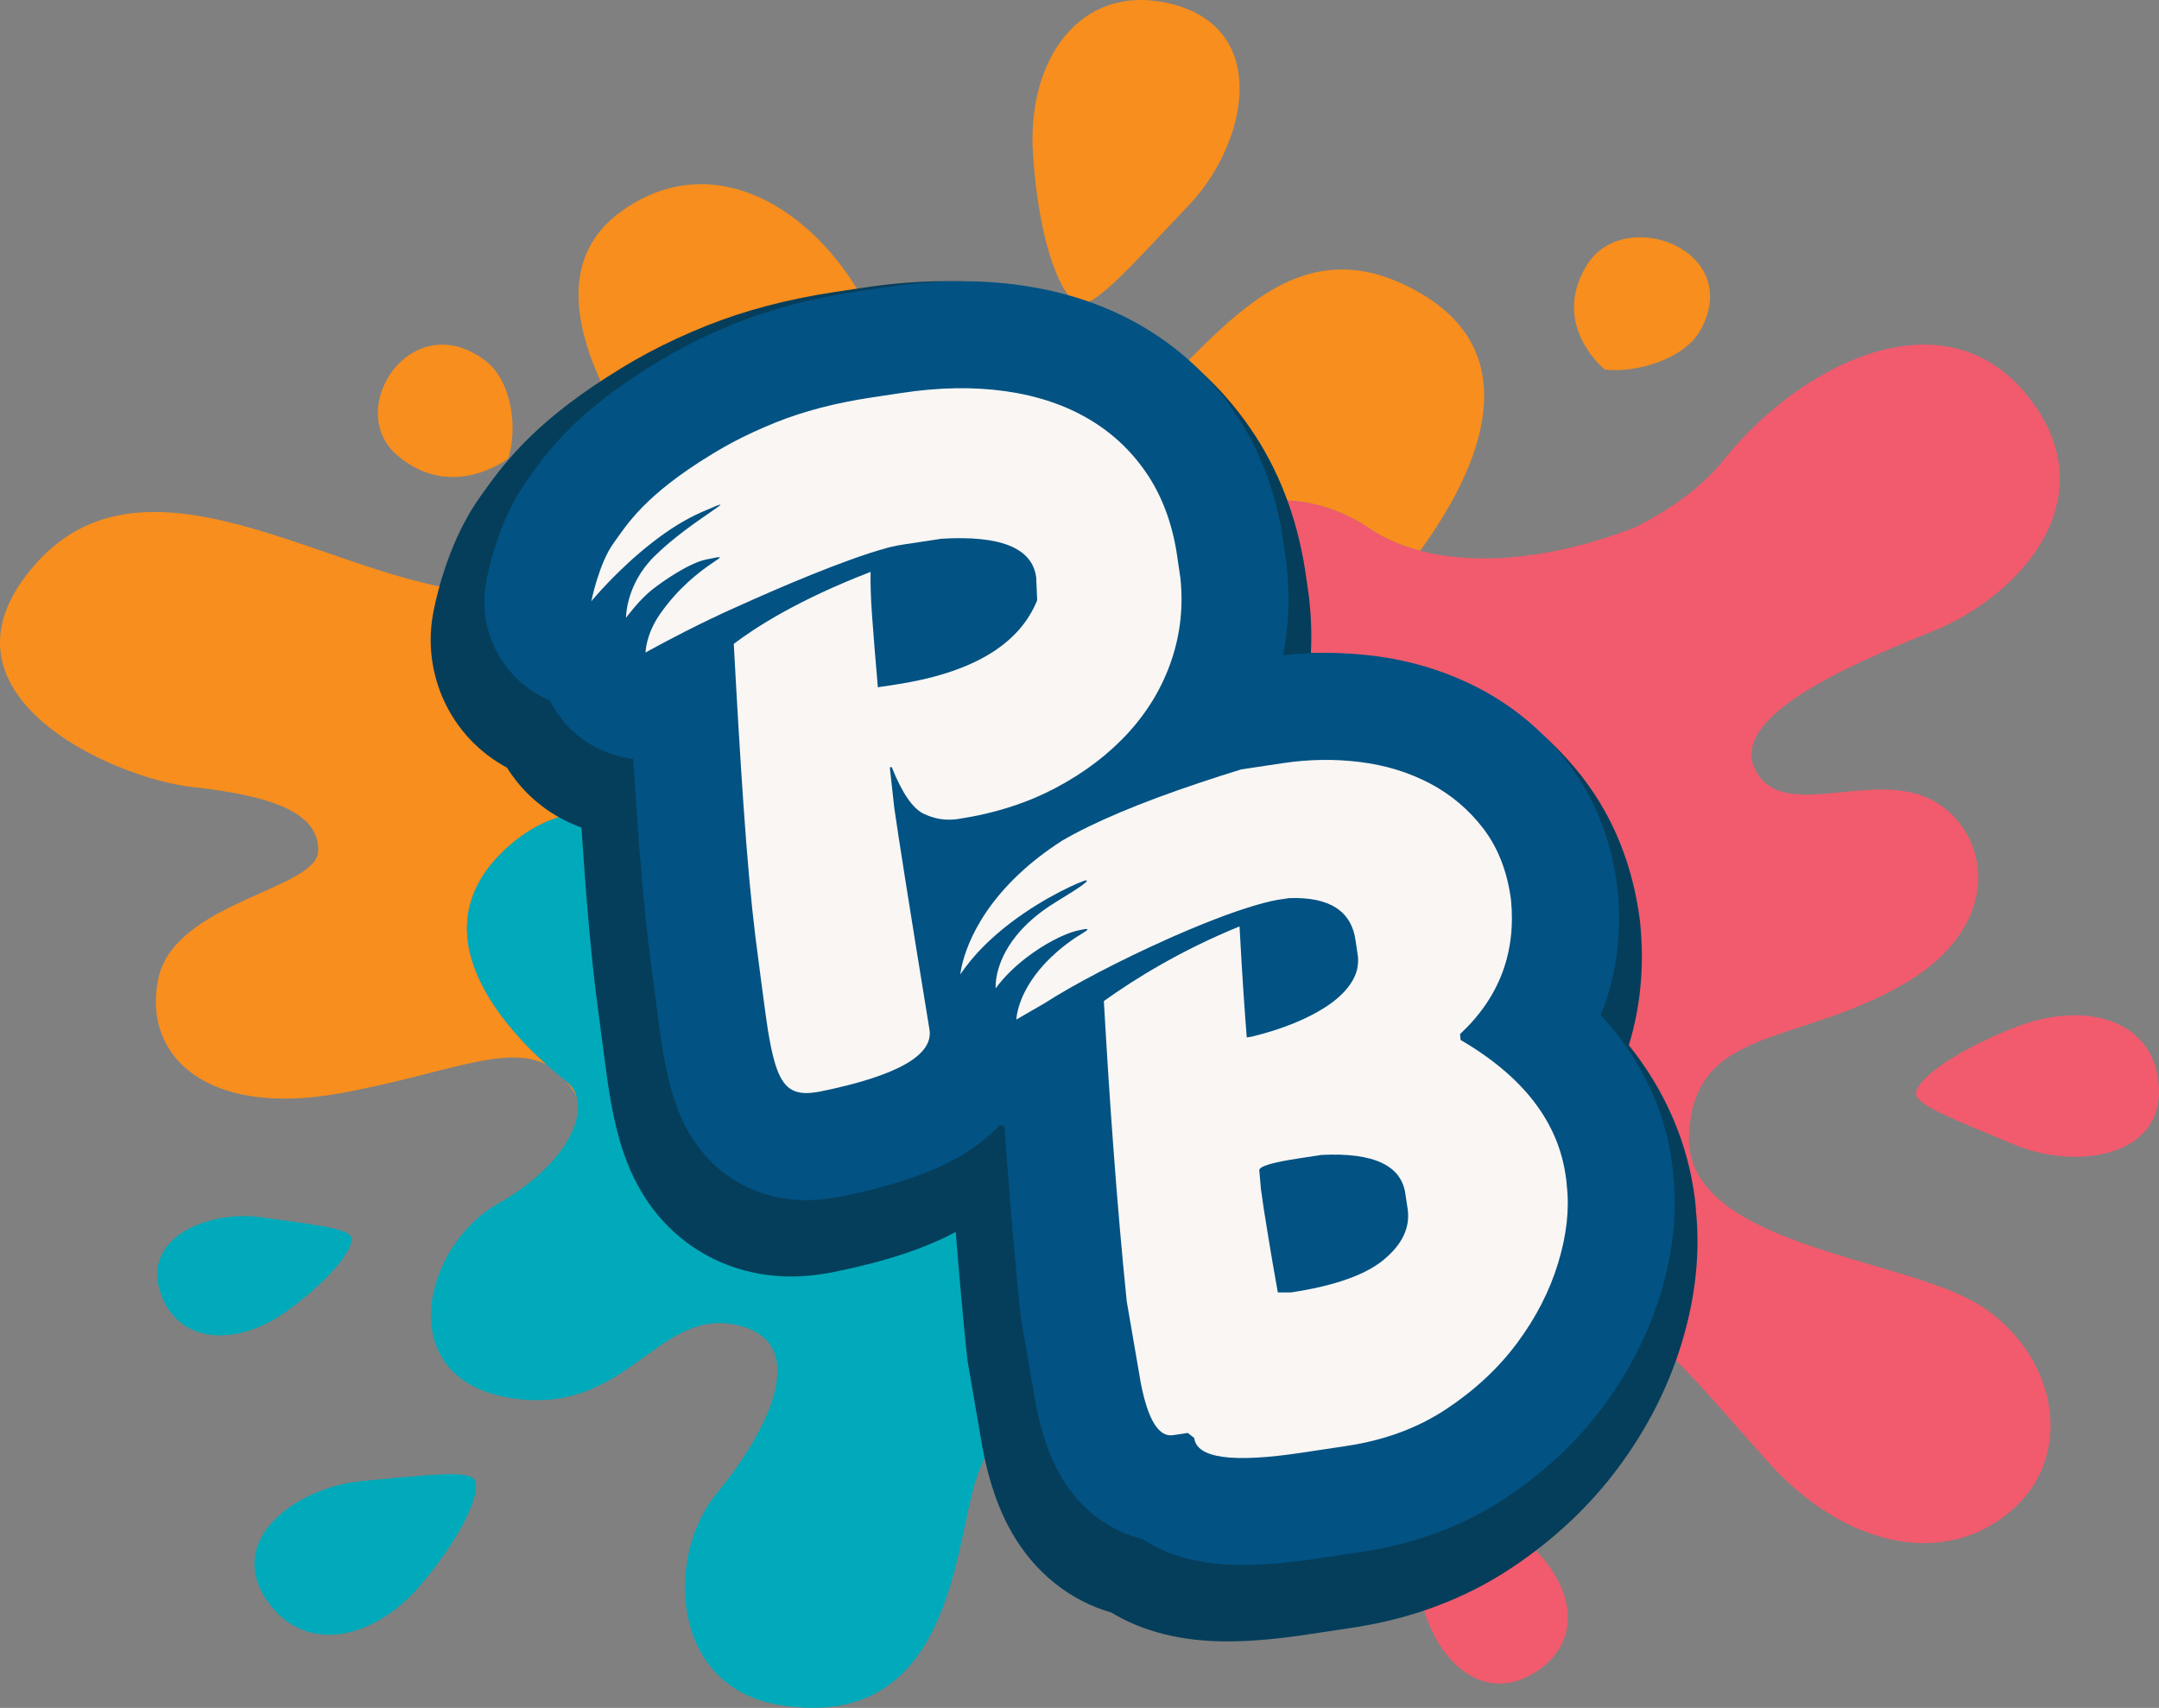 <svg viewBox="0 0 654 517.41" xmlns="http://www.w3.org/2000/svg" data-name="Layer 2" id="Layer_2">
  <rect x="0" y="0" width="654" height="517.41" fill="#808080" stroke="none"/>
  <defs>
    <style>
      .cls-1 {
        fill: #053e5b;
      }

      .cls-2 {
        fill: #f78e1e;
      }

      .cls-3 {
        fill: #f9f6f4;
      }

      .cls-4 {
        fill: #f15b6d;
      }

      .cls-5 {
        fill: #025283;
      }

      .cls-6 {
        fill: #00aaba;
      }
    </style>
  </defs>
  <g data-name="Layer 1" id="Layer_1-2">
    <g>
      <g>
        <g>
          <path d="M430.23,88.8c-43.45-25.3-66,23.19-93.5,41.1-27.5,17.92-61.05-15.8-77-42.16-15.96-26.35-45.11-42.7-71.51-23.72-26.4,18.97-6.05,54.28,4.4,70.62,10.46,16.34.55,44.27-42.9,44.79-43.45.53-103.14-48.37-138.6-8.96-35.47,39.41,23.09,65.36,47.3,67.98,24.2,2.64,38.5,7.91,37.95,19.51-.55,11.59-43.45,15.28-48.4,38.48-4.95,23.19,14.3,42.16,55.01,34.78,31.58-5.73,50.25-15.22,62.68-8.6-14.16-12.69-40.06-41.83-10.98-66.77,34.1-29.26,67.09,17.66,102.02,10.28,34.93-7.37,42.35-22.92,44-58.76,1.65-35.84,33.97-47.17,53.15-31.88.35.28.67.57,1,.86.78-3.62,2.27-6.89,4.57-9.59,0-.01.01-.02.02-.04,12.48-18.73,37.21-19.03,55.66-6.45,4.02,2.74,9.08,5.02,15.06,6.59,15.73-21.49,34.41-58.08.06-78.07Z" class="cls-2"></path>
          <path d="M370.16,219.67c.17.25.34.5.52.73.17.24.36.48.55.71.16.19.31.37.48.55.36.38.73.76,1.14,1.1-1.02-1.31-2.1-2.65-3.26-4.03.18.32.37.64.58.94Z" class="cls-2"></path>
          <path d="M171.61,327.62s-.02-.01-.02-.01c1.09,1.32,2.12,2.88,3.11,4.65-.53-1.86-1.56-3.44-3.08-4.64Z" class="cls-2"></path>
          <path d="M480.65,80.36c-11.18,18.27,5.5,31.62,5.5,31.62,9.17,1.05,24.2-2.99,29.15-12.3,12.83-24.14-23.47-37.59-34.65-19.32Z" class="cls-2"></path>
          <path d="M120.49,138.08c16.6,13.98,33.44.82,33.44.82,2.82-8.42,1.53-23.34-7.08-29.76-22.3-16.65-42.97,14.95-26.37,28.94Z" class="cls-2"></path>
          <path d="M326.83,92.01c4.77,1.11,15.4-10.95,33.37-29.92,17.97-18.97,24.94-54.09-6.35-61.14-26.51-5.97-42.79,16.86-40.95,45.56,1.83,28.7,9.17,44.38,13.93,45.49Z" class="cls-2"></path>
        </g>
        <g>
          <path d="M391.73,339.33c-6.79-10.59-14.78-12.04-23.49-11.87-1.55.03-3.12.11-4.71.2-47.77,7.11-73.52-20.5-56.53-42.68,16.93-22.11,65.61-3.93,77.26-26.14,3.9-7.83,1.8-19.11-11.4-36.06h-.01c-.41-.36-.78-.73-1.14-1.12-.17-.18-.32-.36-.48-.55-.19-.23-.38-.47-.55-.71-.18-.23-.35-.48-.52-.73-.2-.3-.4-.61-.58-.94h-.01s0-.01,0-.02c-10.97-11.4-17.56-29.16-14.72-42.36-.33-.29-.65-.58-1-.86-19.18-15.29-51.5-3.96-53.15,31.88-1.65,35.84-9.08,51.39-44,58.76-34.93,7.39-67.92-39.53-102.02-10.28-29.08,24.94-3.18,54.09,10.98,66.77,2.43,2.18,4.52,3.87,5.92,4.98,0,0,.01.01.02.01,1.52,1.2,2.55,2.78,3.08,4.64,2.35,8.22-5.24,21.89-23.87,32.43-22.82,12.91-32.17,52.71,3.31,58.76,35.47,6.07,44.54-26.88,68.47-22.13,23.92,4.74,10.18,32.14-5.49,51.12-15.68,18.97-14.03,58.5,18.69,64.03,52.72,8.92,53.35-48.75,59.95-68.51,10.52-31.47,45.38-46.9,53.95-35.38v-.02c-11.99-44.22,58.4-47.67,42.02-73.23Z" class="cls-6"></path>
          <path d="M335.73,455.81c-3.45,8.21-3.29,23.17,4.8,30.17,20.98,18.16,43.99-11.92,28.49-27.03-15.5-15.1-33.29-3.15-33.29-3.15Z" class="cls-6"></path>
          <path d="M109.69,448.69c-19.81,1.83-42.01,17.82-28.46,36.72,11.48,16.02,32.38,11.25,46.38-5.44,13.99-16.69,18.15-28.85,16.11-31.75-2.04-2.9-14.21-1.36-34.02.47Z" class="cls-6"></path>
          <path d="M106.4,374.8c-1.04-2.7-11.04-3.75-27.21-6.02-16.17-2.27-37.13,6.31-30.2,23.92,5.87,14.92,23.51,15.05,38.08,4.38,14.57-10.67,20.37-19.58,19.33-22.28Z" class="cls-6"></path>
        </g>
        <g>
          <path d="M460.36,465.41c-15.99-12.46-27.67-16.21-30.48-14.42-2.8,1.79-1.39,12.55.26,30.08,1.65,17.53,16.92,37.24,35.2,25.37,15.49-10.06,11.01-28.57-4.98-41.03Z" class="cls-4"></path>
          <path d="M653.87,327.99c-1.92-19.34-22.61-24.9-43.3-16.82-20.69,8.08-30.49,16.77-30.17,20.26.32,3.49,11.73,7.8,29.98,15.42,18.25,7.62,45.76,3.97,43.49-18.85Z" class="cls-4"></path>
          <path d="M598.53,394.73c-23.64-13.97-88.27-17.65-86.89-50.85,1.37-33.2,32.72-26.88,65.18-45.85,32.44-18.98,25.02-48.5,6.87-56.4-18.15-7.91-44,7.39-51.98-8.43-7.99-15.81,27.23-31.37,53.62-41.9,26.4-10.54,53.91-40.59,28.61-71.68-25.3-31.09-68.47-9.48-91.85,19.76-6.48,8.11-16.03,14.95-26.82,20.41-27.2,10.4-49.39,11.2-65.1,7.07-5.99-1.57-11.04-3.85-15.06-6.59-18.45-12.58-43.18-12.28-55.66,6.45,0,.01-.01.02-.02.04-2.3,2.71-3.79,5.98-4.57,9.59-2.84,13.2,3.74,30.96,14.72,42.36,0,0,0,0,0,0h.01c1.16,1.39,2.24,2.73,3.26,4.04h.01c13.2,16.96,15.3,28.24,11.4,36.07-11.65,22.21-60.33,4.04-77.26,26.14-16.99,22.18,8.76,49.79,56.53,42.68,1.59-.09,3.16-.17,4.71-.2,8.7-.17,16.7,1.28,23.49,11.87,16.38,25.56-54.01,29.02-42.02,73.23v.02s.01.01.01.02c17.33,28.14,55.19,21.62,69.24,12.17,18.43-12.39,18.14-32.41,43.72-36.1,25.59-3.69,49.78,28.73,73.16,54.54,23.37,25.83,53.62,31.89,73.7,14.23,20.07-17.65,12.65-48.75-11.01-62.72Z" class="cls-4"></path>
        </g>
      </g>
      <g>
        <path d="M513.74,366.48l-.15-1.64c-.04-.48-.09-.96-.15-1.44-2.08-16.97-8.97-32.99-20.04-46.75,3.57-11.63,4.73-24.01,3.45-36.92-.05-.49-.11-.97-.17-1.45-2.16-16.14-7.85-30.36-16.94-42.29-8.33-10.91-18.67-19.65-30.73-26.01-11.22-5.87-23.43-9.64-36.34-11.23-5.14-.64-10.38-.96-15.57-.97.26-5.44.08-10.92-.52-16.39-.06-.53-.13-1.05-.2-1.56l-.64-4.36c-2.15-16.24-7.35-30.84-15.45-43.4l-.06-.09-.04-.06c-8.38-12.87-19.25-23.33-32.33-31.08-12.26-7.31-26.3-12.12-41.74-14.31-6.32-.89-12.9-1.35-19.55-1.35-7.94,0-16.22.65-24.62,1.92l-9.17,1.38c-14.17,2.14-27.23,5.58-38.81,10.22-6.21,2.5-12.04,5.2-17.34,8.02-2.18,1.17-4.17,2.29-6.12,3.43-.72.42-1.5.89-2.28,1.37-24.58,14.95-34.46,27.24-41.79,37.59l-.17.24c-.21.3-.41.58-.61.85-9.14,12.58-13.06,28.58-14.32,34.87-3.85,19.2,5.24,38.39,22.24,47.5,3.71,5.95,8.78,10.92,14.86,14.52,2.47,1.47,5.04,2.68,7.7,3.62.17,2.56.34,5.04.5,7.45,1.16,16.91,2.46,31.32,3.89,42.83l.02.18c1.42,11.01,2.41,18.49,3.2,24.27,1.17,8.71,2.64,15.86,4.5,21.83,4.11,13.22,11.37,23.46,21.56,30.43l.17.11c8.6,5.83,18.86,8.91,29.67,8.91,3,0,6.08-.24,9.15-.71l1.61-.25c.65-.1,1.3-.22,1.95-.35,15.76-3.2,27.61-7.09,37.15-12.19,1.05,13.22,2.14,25.42,3.33,37.04.1,1,.24,2,.41,2.99l4.26,24.77c.05.29.11.59.16.9,2.01,10.32,4.81,18.37,8.83,25.39,6.92,12.08,17.58,20.62,30.18,24.23,9.5,5.79,21.28,8.73,35.04,8.73,7.07,0,15.09-.69,24.51-2.12l13.65-2.06c17.86-2.7,33.99-8.78,47.97-18.07,12.85-8.55,23.76-18.8,32.43-30.49,8.65-11.66,15.07-24.28,19.09-37.5,4.25-13.91,5.71-27.56,4.33-40.56Z" class="cls-1"></path>
        <path d="M506.85,356.03l-.15-1.75c-.03-.36-.07-.71-.11-1.06-1.59-12.98-6.92-29.74-21.69-45.65,4.69-11.75,6.43-24.62,5.08-38.27-.04-.37-.08-.73-.13-1.09-1.88-14.09-6.82-26.47-14.67-36.79-7.31-9.56-16.35-17.21-26.91-22.78-9.98-5.22-20.83-8.56-32.35-9.98-4.74-.58-9.56-.88-14.32-.88-4.28,0-8.61.24-12.92.72,1.71-8.93,2.09-18.1,1.06-27.41-.04-.38-.09-.77-.15-1.15l-.66-4.45c-1.92-14.56-6.53-27.59-13.71-38.73-.02-.04-.05-.07-.07-.11-7.4-11.37-17-20.6-28.53-27.43-10.95-6.53-23.55-10.84-37.45-12.8-5.79-.82-11.82-1.23-17.93-1.23-7.36,0-15.06.6-22.88,1.79l-9.18,1.38c-13.28,2-25.47,5.2-36.23,9.52-5.83,2.35-11.27,4.87-16.21,7.5-2.02,1.09-3.91,2.14-5.71,3.2-.68.39-1.39.83-2.11,1.27-22.7,13.8-31.72,25-38.38,34.4-.3.43-.59.83-.87,1.22-7.78,10.72-11.21,24.77-12.32,30.32-2.94,14.64,4.43,29.49,17.96,35.83.41.19.82.37,1.23.55,2.73,5.49,7.02,10.18,12.47,13.42,3.98,2.36,8.35,3.81,12.8,4.32.35,5.62.7,10.93,1.04,15.9,1.14,16.69,2.43,30.9,3.83,42.2,0,.06.01.11.02.16,1.42,11.03,2.4,18.48,3.18,24.14,1.09,8.09,2.42,14.62,4.09,19.96,3.32,10.67,9.06,18.85,17.04,24.32.04.03.08.05.12.08,6.68,4.53,14.7,6.92,23.18,6.92,2.42,0,4.91-.19,7.4-.58l1.58-.25c.49-.08.97-.16,1.45-.26,15.28-3.11,26.45-6.82,35.14-11.68,5.43-3.04,9.66-6.44,12.96-9.96.47.07.94.18,1.42.23.23,3.28.46,6.46.69,9.56,1.27,17.11,2.61,32.45,4.08,46.88.08.74.18,1.47.3,2.2l4.26,24.78c.04.23.08.46.13.7,1.75,8.99,4.13,15.92,7.5,21.79,5.71,9.97,14.65,16.79,24.83,19.25,6.88,4.59,16.61,7.88,30.34,7.88,6.49,0,13.94-.65,22.78-1.99l13.66-2.06c16.17-2.44,30.73-7.92,43.28-16.27,11.74-7.8,21.67-17.14,29.54-27.74,7.85-10.59,13.68-22.02,17.32-33.98,3.81-12.44,5.12-24.59,3.88-36.06Z" class="cls-5"></path>
        <g>
          <path d="M357.5,174.67l-.7-4.72c-1.27-9.89-4.21-18.43-8.84-25.61-4.66-7.16-10.61-12.92-17.92-17.25-7.29-4.35-15.77-7.2-25.43-8.57-9.66-1.37-20.12-1.2-31.4.51l-9.22,1.39c-10.9,1.64-20.56,4.17-28.99,7.55-4.77,1.92-9.12,3.94-13.04,6.02-1.55.83-3.08,1.69-4.54,2.55-.56.32-1.09.65-1.62.97-20.79,12.64-25.9,21.49-29.95,27.05-4.42,6.09-6.73,17.6-6.73,17.6,0,0,7.92-9.68,18.8-18.06,4.47-3.47,9.45-6.69,14.59-8.94,14.89-6.53-2.73,1.96-14.29,13.38-8.77,8.67-8.58,18.64-8.58,18.64,0,0,3.8-5.27,7.85-8.49,3.52-2.8,11.37-8.16,16.47-9.2,11.14-2.27-2.76.45-13.99,16.48-4.37,6.24-4.43,11.72-4.43,11.72,0,0,9.08-5.09,19.92-10.28.19-.09.35-.16.53-.23.39-.21.79-.39,1.18-.56.12-.07.26-.14.37-.19.83-.42,1.69-.81,2.55-1.18.19-.09.35-.19.53-.25.14-.07.3-.14.44-.19.12-.07.21-.12.3-.14.05-.05.09-.05.12-.05.76-.37,1.53-.72,2.29-1.04.02,0,.05-.02.07-.02,11.18-5.07,31.86-14.03,44.83-17.55.32-.09.63-.19.92-.25,1.32-.32,2.85-.63,4.59-.88l2.2-.32,8.78-1.34c17.97-1.09,27.56,2.8,28.72,11.72l.3,6.9c-5.44,13.55-19.84,22.09-43.21,25.61l-5.05.76c-.74-8.36-1.32-15.68-1.78-21.98-.35-4.86-.49-9.19-.42-12.97-21.86,8.41-34.88,16.81-41.45,21.81,1,18.57,1.97,34.74,2.92,48.49,1.11,16.28,2.34,29.78,3.66,40.46,1.25,9.7,2.29,17.67,3.15,23.9.83,6.23,1.81,11.14,2.92,14.7,1.11,3.57,2.57,5.95,4.4,7.2,1.81,1.23,4.31,1.62,7.48,1.13l1.48-.23c23.25-4.72,34.36-10.93,33.3-18.64-3.03-18.5-5.42-33.39-7.2-44.62-1.78-11.23-2.94-18.83-3.5-22.79l-1.34-12.2.58-.07c3.1,7.8,6.32,12.5,9.66,14.13,3.36,1.6,6.81,2.13,10.38,1.6,11.09-1.67,21-4.84,29.73-9.49,8.73-4.63,16.07-10.24,22.02-16.79,5.95-6.55,10.28-13.87,12.99-21.95,2.71-8.06,3.59-16.46,2.62-25.22Z" class="cls-3"></path>
          <path d="M474.4,357.16c-2.06-16.84-12.71-30.87-31.96-42.1l-.16-1.78c11.88-11.07,17.02-24.66,15.42-40.78-1.14-8.5-3.91-15.63-8.34-21.44-4.42-5.79-9.82-10.35-16.23-13.73-6.42-3.36-13.48-5.53-21.19-6.48-7.71-.95-15.42-.83-23.16.32l-12.78,1.92c-4.52,1.39-8.8,2.76-12.9,4.15-17.92,6-31.75,11.83-41.43,17.48-5.21,3.36-9.52,6.78-13.11,10.17l-.05.05c-16.53,15.63-17.6,30.27-17.6,30.27,4.08-6.16,9.68-11.42,15.31-15.7,10.81-8.2,21.81-12.74,22.65-12.78,1.25-.09-.44,1.32-9.03,6.55-5.42,3.31-9.24,6.81-11.93,10.12-6.99,8.61-6.3,16.02-6.3,16.02,2.48-3.4,5.74-6.55,9.19-9.22,5.56-4.28,11.58-7.32,15.45-8.24,6.28-1.48,1.81.51-1.11,2.55-7.25,5.05-11.46,10.19-13.89,14.45-3.33,5.79-3.38,9.93-3.38,9.93,0,0,3.26-1.92,8.4-4.86,8.73-5.65,23.09-13.15,37.21-19.45.7-.32,1.41-.65,2.11-.95,2.83-1.23,5.6-2.41,8.34-3.52.33-.14.63-.25.93-.37,4.42-1.78,8.64-3.33,12.46-4.56,3.73-1.2,7.06-2.11,9.8-2.59l.28-.02.02-.02,3.13-.46c12.2-.42,18.9,3.91,20.1,13.01l.7,4.72c.25,2.8-.42,5.42-2.01,7.87-1.6,2.48-3.91,4.75-6.92,6.81-3.06,2.08-6.55,3.91-10.51,5.51-3.98,1.62-8.22,2.96-12.76,4.05l-1.48.23c-.16-1.99-.48-6.14-.92-12.44-.37-5.4-.81-12.46-1.27-21.19-17.78,7.25-31.75,15.91-41.1,22.62.9,15.77,1.85,30.75,2.92,44.95,1.2,16.16,2.52,31.49,4.01,46.01l4.26,24.78c2.18,11.18,5.44,16.44,9.79,15.77l4.45-.67,1.95,1.53c.74,6.14,11.6,7.62,32.61,4.45l13.66-2.06c11.49-1.74,21.54-5.47,30.17-11.21,8.64-5.74,15.79-12.44,21.44-20.05,5.65-7.62,9.77-15.65,12.34-24.11,2.59-8.48,3.45-16.26,2.64-23.41l-.19-2.08ZM419.06,381.73c-5.63,4.59-14.98,7.85-28.04,9.82h-3.94c-1.16-6.48-2.18-12.34-3.01-17.55-.88-5.21-1.57-9.8-2.11-13.76l-.49-5.67c-.12-1.2,3.89-2.41,12.02-3.64l6.83-1.04c15.98-.79,24.45,3.27,25.45,12.2l.67,4.42c.7,5.56-1.78,10.63-7.39,15.21Z" class="cls-3"></path>
        </g>
      </g>
    </g>
  </g>
</svg>
